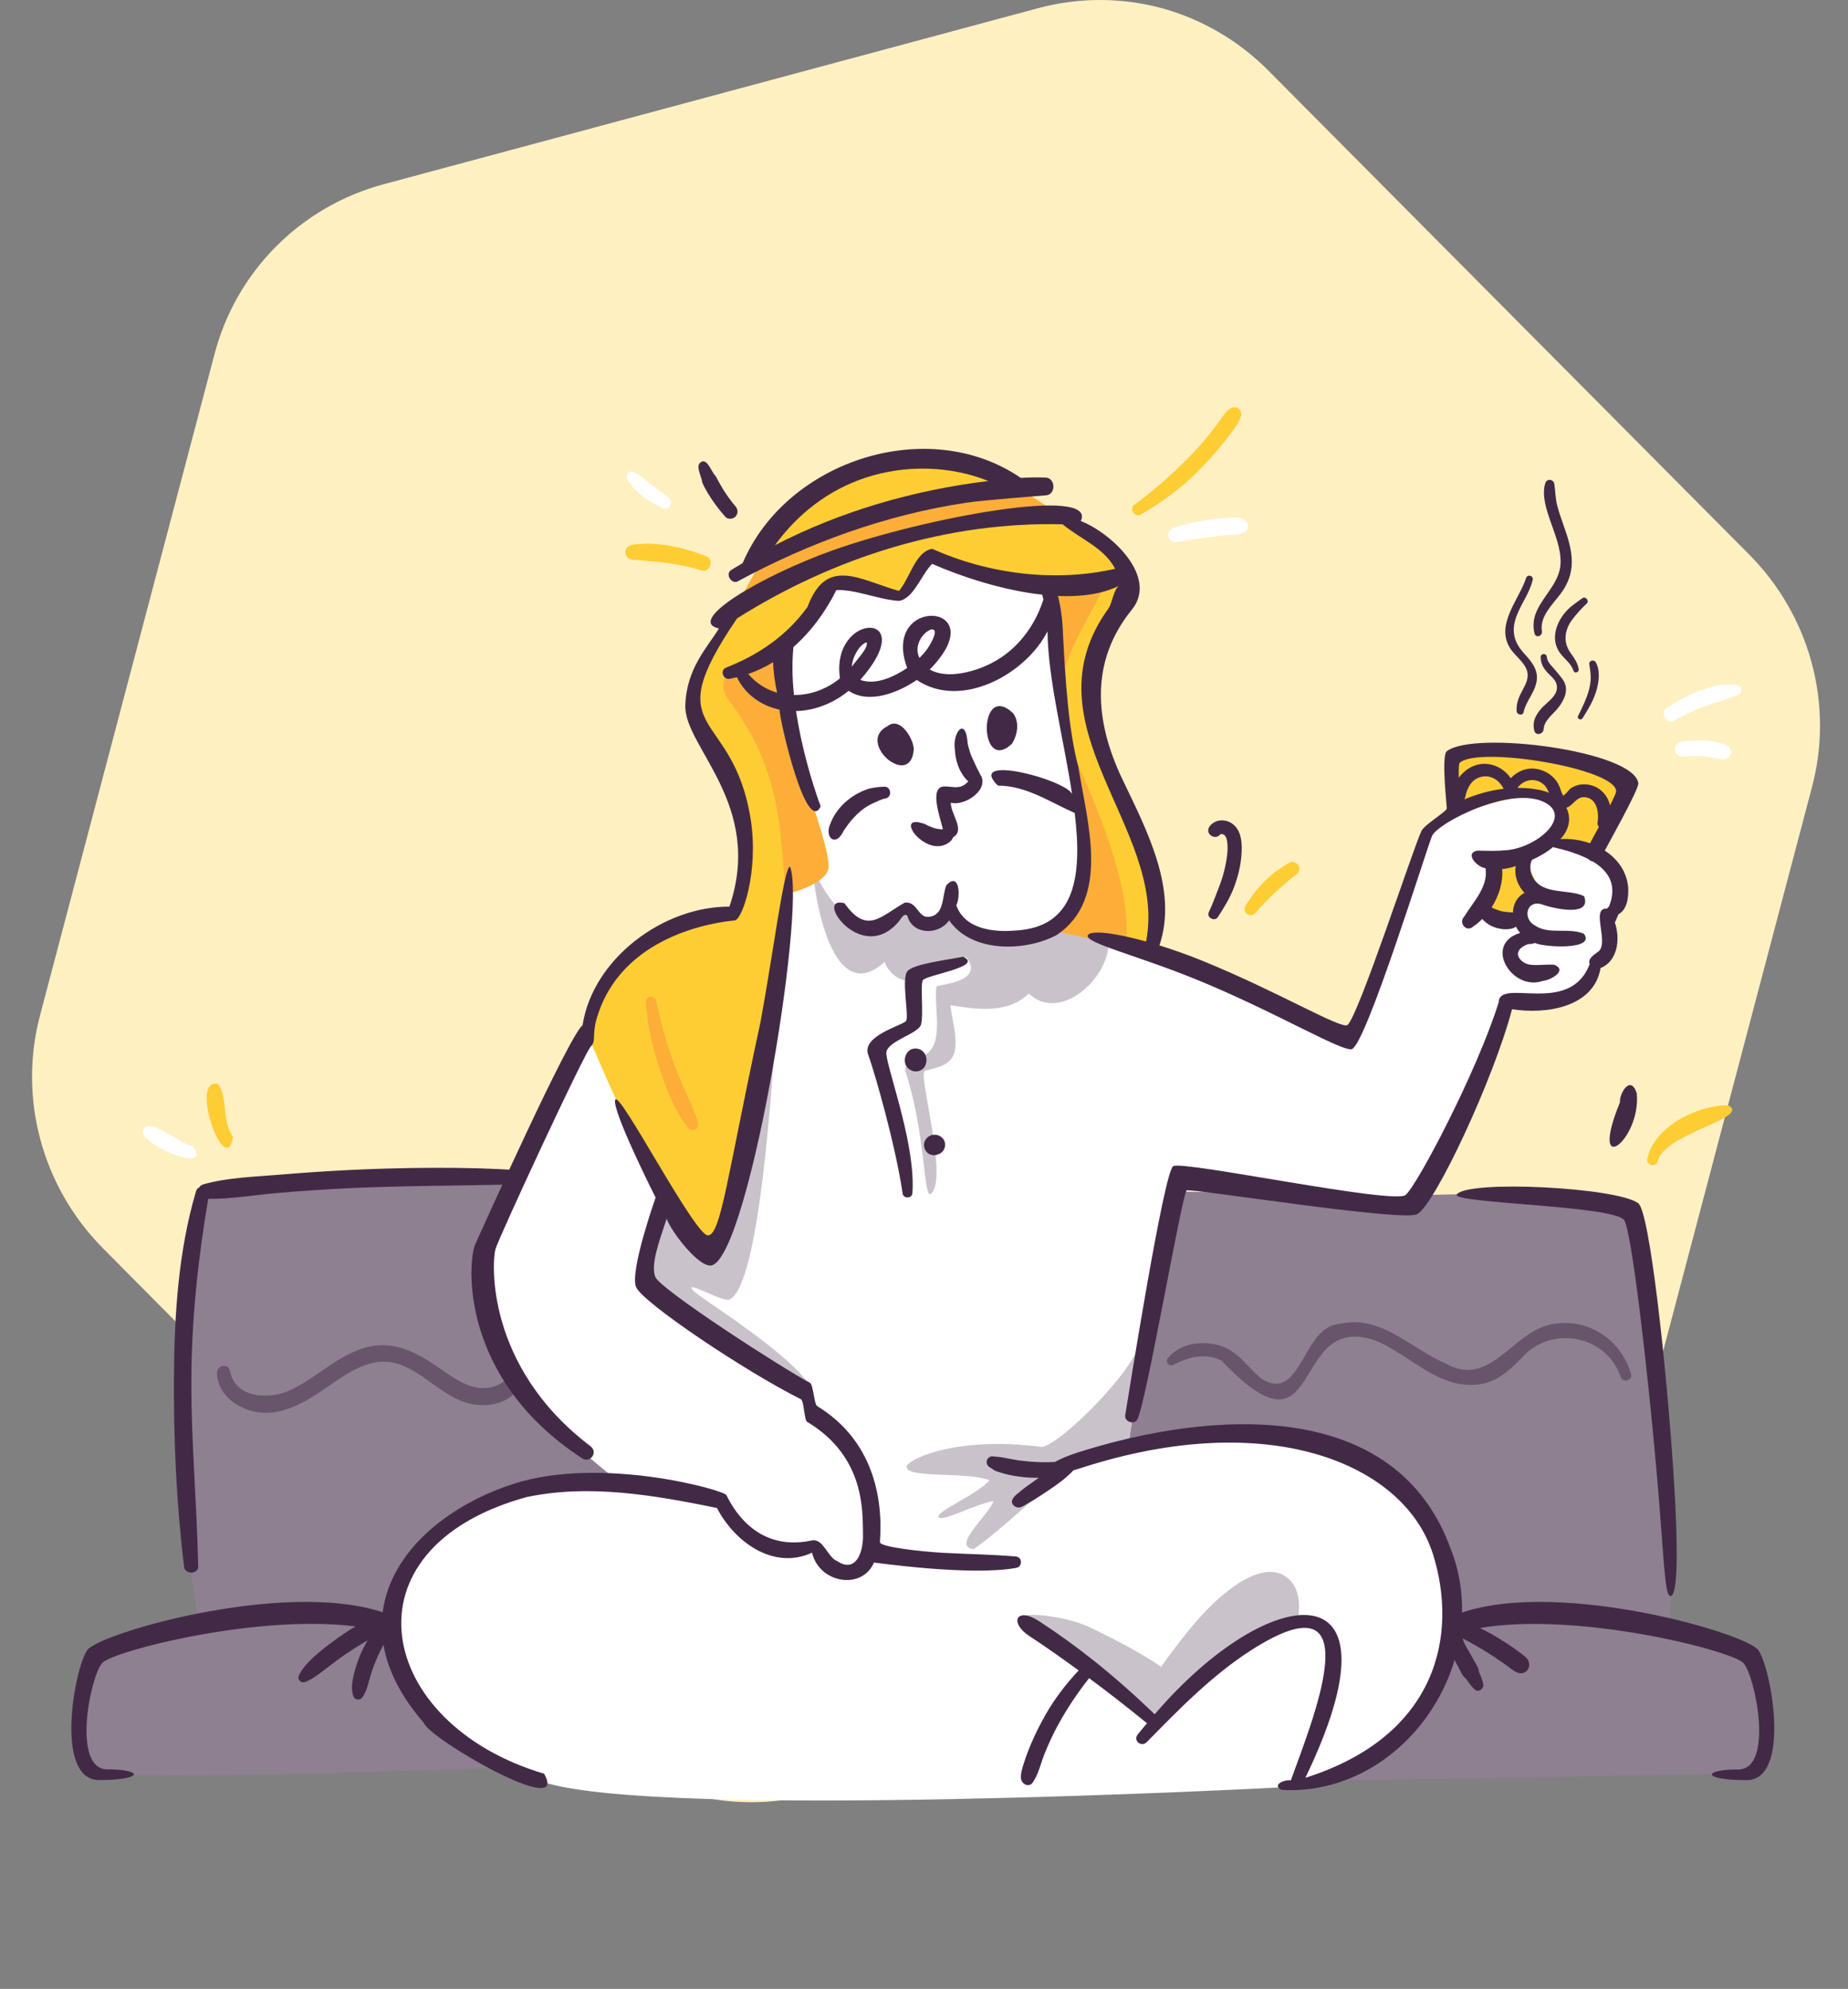<svg width="158" height="170" viewBox="0 0 158 170" fill="none" xmlns="http://www.w3.org/2000/svg">
<rect x="0" y="0" width="158" height="170" fill="#808080" stroke="none"/>
<path d="M99.39 0.714C95.92 -0.228 92.27 -0.238 88.813 0.685L32.715 15.771C29.245 16.719 26.092 18.556 23.571 21.099C21.049 23.643 19.246 26.805 18.34 30.272L3.43 86.758C2.506 90.225 2.51 93.881 3.44 97.365C4.37 100.849 6.194 104.04 8.733 106.625L49.784 147.988C52.308 150.558 55.477 152.409 58.954 153.343C62.418 154.284 66.064 154.279 69.506 153.329L125.595 138.277C129.072 137.324 132.23 135.483 134.758 132.936C137.286 130.389 139.098 127.224 140.013 123.752L154.924 67.266C155.844 63.799 155.835 60.144 154.897 56.663C153.959 53.182 152.125 49.997 149.577 47.424L108.399 5.99C105.868 3.45 102.712 1.616 99.253 0.677L99.39 0.714Z" fill="#FFF0C2"/>
<g clip-path="url(#clip0_5020_72144)">
<path d="M113.095 152.146C123.565 152.146 143.899 151.616 147.101 151.616C150.302 151.616 150.407 151.412 150.762 149.518C151.118 147.625 150.959 142.863 149.849 141.494C148.738 140.125 143.292 139.6 142.936 139.193C142.58 138.786 143.04 135.511 142.733 129.892C142.427 124.273 140.629 105.201 139.47 103.413C138.311 101.624 122.406 102.105 120.726 102.179C119.045 102.253 46.127 100.773 43.98 100.791C41.833 100.81 19.01 100.939 17.538 102.074C16.066 103.209 14.489 116.446 16.317 134.031C18.145 151.616 22.825 141.543 22.825 141.543C22.825 141.543 23.739 137.503 19.316 138.064C14.894 138.626 9.76 140.328 8.337 141.333C6.914 142.339 5.847 150.277 7.576 151.35C9.306 152.424 47.28 150.943 47.28 150.943L113.107 152.134L113.095 152.146Z" fill="#8E7F91"/>
<path d="M43.618 117.394C43.207 118.332 41.987 118.72 41.042 118.634C39.809 118.523 38.724 117.746 37.736 117.055C35.7 115.63 33.657 114.452 31.112 115.223C28.695 115.957 26.953 117.875 24.683 118.881C22.972 119.639 20.108 119.51 19.666 117.203C19.525 116.463 18.519 116.679 18.55 117.394C18.617 119.158 20.157 120.318 21.764 120.657C23.77 121.083 25.671 120.09 27.302 119.016C29.21 117.764 31.437 115.827 33.89 116.537C36.08 117.172 37.595 119.146 39.76 119.861C41.674 120.484 44.091 119.96 44.722 117.82C44.937 117.086 43.925 116.691 43.612 117.394H43.618Z" fill="#68556C"/>
<path d="M139.041 66.671C140.268 67.43 133.275 78.261 132.429 78.638C131.582 79.014 127.773 79.335 126.387 77.996C125.001 76.657 123.517 65.197 124.099 64.679C124.682 64.161 132.803 62.81 139.041 66.665V66.671Z" fill="#FECD34"/>
<path d="M138.415 74.922C137.913 73.238 134.858 72.38 132.84 72.078C132.84 72.078 134.471 69.629 132.926 68.328C131.38 67.027 123.4 69.716 122.204 71.042C121.008 72.362 116.414 88.121 115.297 88.51C114.181 88.898 101.484 82.379 97.798 81.046C94.112 79.714 90.192 79.406 90.192 79.406C90.192 79.406 93.29 78.24 92.265 68.834C91.235 59.428 90.076 49.991 90.076 49.991C90.076 49.991 80.599 47.4 79.746 47.702C78.888 48.005 77.753 51.07 77.011 51.07C76.268 51.07 72.024 49.559 71.38 49.991C70.736 50.422 67.694 54.82 67.007 55.511C66.497 56.023 67.54 64.683 70.632 73.151C71.312 75.02 64.7 77.592 62.302 78.006C60.253 78.357 55.162 78.808 51.948 83.81C50.942 85.37 50.531 86.9 50.433 88.263C50.065 88.534 49.691 88.898 49.415 89.373C48.642 90.712 41.607 105.719 41.177 107.1C40.748 108.482 41.134 114.909 44.52 118.875C47.906 122.841 52.972 126.684 52.972 126.684C52.972 126.684 46.599 125.863 41.036 128.454C35.473 131.044 32.388 136.737 33.627 140.574C34.872 144.41 36.546 149.03 46.409 152.305C56.272 155.581 109.292 152.787 109.292 152.787C113.966 152.787 120.272 150.363 123.185 143.633C126.105 136.904 123.872 128.195 115.849 124.309C107.827 120.429 96.461 123.575 96.461 123.575C96.461 123.575 99.804 101.623 100.662 100.889C101.521 100.155 119.278 103.695 120.652 103.048C122.026 102.4 128.375 86.055 129.233 85.839C130.092 85.623 134.398 85.728 135.796 84.155C137.195 82.582 138.918 76.612 138.415 74.928V74.922ZM130.577 76.649C130.331 76.957 130.202 77.118 130.221 77.512C130.239 78.006 129.975 78.413 129.503 78.567C128.853 78.783 128.013 78.511 127.51 78.08C126.896 77.555 127.099 76.667 127.295 75.989C127.51 75.261 127.602 74.496 127.823 73.774C127.823 73.676 127.859 73.583 127.908 73.497C127.915 73.478 127.921 73.46 127.927 73.441C128.019 73.195 128.393 73.059 128.626 73.182C128.767 73.151 128.908 73.133 129.055 73.114C129.288 73.047 129.522 72.973 129.761 72.917C130.123 72.837 130.399 73.225 130.368 73.552C130.552 74.138 131.061 74.57 131.178 75.199C131.282 75.785 130.932 76.217 130.583 76.642L130.577 76.649Z" fill="white"/>
<path d="M59.247 110.298C58.487 109.317 61.756 111.359 62.382 111.063C65.277 109.687 66.221 88.241 66.54 85.465C66.007 86.465 62.75 89.29 59.72 92.164C59.456 92.848 59.192 93.533 58.947 94.224C58.18 96.407 57.481 98.609 56.812 100.817C56.714 101.212 56.61 101.601 56.518 101.996C56.187 103.414 55.874 104.845 55.628 106.282C55.444 107.374 55.365 108.46 55.291 109.551C56.205 110.248 57.15 110.896 58.088 111.556C59.296 112.407 60.431 113.351 61.652 114.19C64.062 115.861 66.731 117.157 69.104 118.877C69.178 118.729 69.202 118.551 69.184 118.341C67.129 115.349 59.689 110.859 59.254 110.292L59.247 110.298Z" fill="#C9C2CB"/>
<path d="M110.108 134.896C108.563 133.607 106.36 134.914 105.048 135.926C103.373 137.209 101.963 138.892 100.681 140.558C100.214 141.168 99.736 141.804 99.276 142.464C97.381 141.175 95.295 140.12 93.247 139.127C90.701 137.899 86.272 137.727 87.493 138.473C93.694 142.242 98.38 146.788 98.994 147.398C99.945 146.411 100.914 145.437 101.895 144.487C102.453 143.944 103.042 143.426 103.613 142.896C103.717 142.797 103.833 142.704 103.944 142.612C103.962 142.593 103.981 142.575 104.005 142.556C105.091 141.539 106.299 140.62 107.606 139.904C108.004 139.688 108.415 139.497 108.832 139.324C109.495 138.954 110.2 138.677 110.936 138.646C111.175 137.289 111.169 135.778 110.114 134.902L110.108 134.896Z" fill="#C9C2CB"/>
<path d="M97.687 114.323C96.859 117.518 90.192 123.822 89.008 123.667C81.519 122.711 77.366 124.839 77.507 125.425C77.74 126.381 82.58 125.758 84.598 126.523C83.629 127.701 80.028 129.175 80.249 129.663C80.47 130.15 82.997 128.707 84.935 128.293C84.733 129.299 81.237 132.21 83.249 132.414C86.315 130.218 89.609 126.862 91.492 125.407C93.375 123.951 95.068 123.532 96.54 123.075C96.749 121.7 97.393 117.598 98.117 113.268C97.969 113.62 97.822 113.971 97.687 114.323Z" fill="#C9C2CB"/>
<path d="M90.192 79.408C90.192 79.408 90.775 79.186 91.345 78.174C88.8 81.135 83.696 80.913 81.329 77.829C80.697 79.926 78.225 79.464 77.477 77.706C74.668 81.339 71.128 77.804 69.791 74.776C69.711 74.838 69.638 74.905 69.552 74.967C69.865 77.915 71.478 85.996 75.637 82.215C75.937 83.177 77.06 84.077 78.133 83.775C78.728 82.609 80.924 82.282 82.144 82.091C82.212 81.82 82.58 81.678 82.74 81.974C83.856 83.719 81.231 84.053 80.065 84.299C79.771 86.254 81.071 90.159 78.231 90.387C77.704 90.621 77.274 91.127 77.446 91.676C79.157 96.981 78.949 102.575 79.593 102.038C81.083 100.793 78.562 92.071 79.035 91.584C79.274 91.337 80.985 91.349 81.507 90.221C82.028 89.092 81.329 86.877 81.261 85.915C83.482 86.291 86.211 86.656 87.959 84.922C90.689 87.537 95.16 83.368 94.755 80.167C92.234 79.575 90.192 79.414 90.192 79.414V79.408Z" fill="#C9C2CB"/>
<path d="M98.35 74.022C97.191 69.871 93.29 64.246 93.388 59.959C93.486 55.673 96.982 51.355 96.461 49.215C95.939 47.075 88.205 42.498 85.671 40.802C83.138 39.105 76.55 38.273 72.153 40.604C67.755 42.936 65.639 46.957 62.792 52.077C59.947 57.196 58.548 58.911 59.713 61.847C60.879 64.783 64.173 69.212 63.964 73.097C63.755 76.983 62.559 78.001 62.559 78.001C62.559 78.001 57.456 78.686 54.058 81.776C50.66 84.866 50.353 88.69 50.353 88.69C50.353 88.69 58.162 107.527 60.64 106.719C63.118 105.911 66.596 83.336 66.596 83.336L67.589 76.317C67.589 76.317 70.883 75.478 70.84 74.016C70.797 72.555 69.705 69.464 68.816 66.751C67.927 64.037 67.062 55.161 67.062 55.161C67.062 55.161 70.466 50.257 71.374 49.986C72.281 49.714 76.225 51.472 76.986 50.905C77.747 50.337 78.734 47.846 79.531 47.815C80.329 47.784 89.217 50.374 89.217 50.374C89.217 50.374 89.818 52.163 90.94 60.348C92.063 68.533 92.891 71.833 92.695 74.652C92.498 77.47 89.781 79.475 89.781 79.475L98.282 81.369C98.282 81.369 99.509 78.167 98.35 74.016V74.022Z" fill="#FECD34"/>
<path d="M82.764 44.166C85.052 43.765 87.352 43.574 89.665 43.377C88.29 42.476 87.002 41.668 86.107 41.082C84.267 41.316 82.439 41.643 80.636 42.063C77.342 42.821 74.115 43.889 71.006 45.227C69.736 45.615 68.491 46.109 67.295 46.633C66.645 46.923 66.007 47.231 65.375 47.558C64.602 48.817 63.848 50.18 63.038 51.642C64.878 50.667 66.675 49.618 68.558 48.724C70.803 47.657 73.122 46.732 75.489 45.967C77.869 45.196 80.304 44.604 82.77 44.172L82.764 44.166Z" fill="#FCAE39"/>
<path d="M67.062 55.167C67.062 55.167 67.344 54.767 67.755 54.193C67.264 54.618 66.712 55.069 66.056 55.575C64.32 56.259 60.633 57.382 62.234 59.756C67.276 66.356 66.596 71.809 67.338 78.088L67.589 76.324C67.589 76.324 70.883 75.485 70.84 74.023C70.797 72.561 69.705 69.471 68.816 66.757C67.92 64.049 67.062 55.167 67.062 55.167Z" fill="#FCAE39"/>
<path d="M90.719 58.61C90.842 57.438 91.253 56.377 91.738 55.316C92.278 54.15 92.897 53.034 93.504 51.899C93.872 51.208 94.277 50.499 94.473 49.746C91.719 49.894 88.953 49.376 86.18 49.506C87.873 49.981 89.217 50.376 89.217 50.376C89.217 50.376 89.738 51.924 90.713 58.739C90.713 58.696 90.713 58.653 90.719 58.61Z" fill="#FCAE39"/>
<path d="M96.332 79.323C96.307 78.04 96.123 76.751 95.835 75.505C95.277 73.124 94.436 70.781 93.535 68.511C92.842 66.759 91.952 65.057 91.357 63.268C92.259 69.381 92.866 72.206 92.695 74.666C92.498 77.492 89.781 79.49 89.781 79.49L96.32 80.946C96.375 80.409 96.338 79.841 96.326 79.33L96.332 79.323Z" fill="#FCAE39"/>
<path d="M86.542 63.547C86.996 62.776 87.186 61.721 86.616 60.962C83.604 58.119 83.659 66.322 86.542 63.547Z" fill="#422A47"/>
<path d="M75.888 62.062C73.103 63.456 77.925 67.558 78.127 63.999C78.059 63.049 76.919 61.223 75.888 62.062Z" fill="#422A47"/>
<path d="M77.003 71.269L76.986 71.258L77.003 71.269Z" fill="#422A47"/>
<path d="M81.298 71.87C81.298 71.87 81.286 71.876 81.28 71.882C81.267 71.894 81.255 71.913 81.243 71.925L81.304 71.863L81.298 71.87Z" fill="#422A47"/>
<path d="M81.28 71.885C81.365 71.799 81.439 71.7 81.482 71.583L81.494 71.558C82.555 70.978 81.261 69.529 81.292 68.61C82.525 68.937 84.69 67.432 83.782 66.155C83.751 66.087 83.58 65.723 83.623 65.847C83.402 65.359 82.997 64.582 82.911 64.218C82.899 64.181 82.887 64.138 82.881 64.101C82.893 64.15 82.752 63.694 82.74 63.602C82.58 61.116 81.402 62.627 81.641 64.089C81.684 64.952 81.967 65.865 82.531 66.531C82.451 66.457 82.727 66.747 82.788 66.79L82.752 66.834C82.654 66.907 82.549 67.025 82.439 67.086C82.513 67.049 82.439 67.086 82.414 67.105C82.414 67.105 82.427 67.093 82.439 67.086C81.942 67.432 81.353 67.222 80.807 67.222C79.335 67.148 80.433 70.028 80.617 70.88C80.225 70.898 79.814 70.793 79.458 70.615C79.231 70.565 79.206 70.559 79.372 70.59C79.206 70.528 79.065 70.392 78.888 70.374C78.949 70.411 78.949 70.405 78.888 70.374C76.281 69.541 79.347 73.655 81.298 71.879L81.28 71.885Z" fill="#422A47"/>
<path d="M70.981 70.43C70.478 71.571 71.435 72.465 72.122 71.028C72.778 70.016 73.606 69.097 74.735 68.616C75.072 68.481 75.318 68.314 75.698 68.252C76.342 68.129 76.183 67.154 75.532 67.247C75.121 67.247 74.367 67.364 74.14 67.463C72.76 67.944 71.49 69.029 70.987 70.43H70.981Z" fill="#422A47"/>
<path d="M137.213 72.689C137.275 72.548 140.133 67.465 140.072 66.953C139.747 64.178 126.019 62.407 123.701 64.209C123.21 64.591 123.701 68.841 123.701 69.1C123.701 69.359 121.799 70.469 121.529 71.03C120.824 72.498 116.126 86.913 115.205 87.61C114.684 88.005 109.237 84.736 102.797 82.12C101.521 81.602 100.276 81.164 99.129 80.807C100.748 76.002 97.994 70.87 95.958 66.596C93.627 61.711 93.13 56.591 96.774 52.107C99.043 49.313 95.019 45.556 92.406 44.533C93.848 41.498 79.059 44.249 71.257 47.018C65.093 49.208 58.566 53.094 61.468 53.717C60.486 55.333 58.683 57.128 58.591 60.31C58.493 63.845 65.332 68.785 62.363 77.494C56.739 77.464 50.697 81.917 49.807 87.628C48.581 88.64 41.282 104.924 40.638 106.342C39.994 107.761 39.202 117.771 49.783 124.655C50.464 125.087 51.132 124.162 50.519 123.643C41.453 116.778 42.067 107.779 42.361 106.768C42.656 105.756 49.949 90.016 50.519 89.442C50.973 88.985 50.636 88.449 50.973 87.215C53.009 79.82 61.388 78.808 62.823 78.672C63.467 78.611 64.872 74.491 64.191 70.087C62.67 60.316 56.033 63.123 63.014 52.859C71.3 47.629 81.022 44.563 90.855 44.816C92.345 46.062 94.394 46.802 95.344 48.616C90.223 49.788 84.518 49.072 79.71 46.913C78.268 47.117 77.784 49.461 76.857 50.509C73.514 49.572 70.662 47.506 69.043 51.873C67.276 54.327 64.86 55.974 62.075 57.066C61.541 57.276 61.811 58.114 62.363 58.022C62.578 57.985 62.793 57.936 63.007 57.886C63.7 59.348 65.081 60.323 66.645 60.656C66.694 61.735 68.945 71.4 70.165 68.933C69.344 66.67 68.509 63.764 68.061 60.779C69.718 60.736 71.282 60.082 72.564 59.046C74.287 60.212 76.79 59.206 78.385 58.121C82.163 60.674 87.696 57.64 89.56 53.964C89.597 58.01 90.934 63.148 91.664 67.872C91.045 66.596 82.549 64.4 85.316 67.151C87.751 67.151 89.787 68.569 91.885 69.488C92.535 74.891 91.965 79.252 86.825 79.536C84.966 79.696 82.488 79.431 81.764 77.383C82.145 76.619 82.034 74.447 80.906 75.675C80.513 76.68 80.771 78.259 79.366 78.37C78.458 78.413 78.434 77.038 77.36 77.149C75.305 78.296 74.134 79.931 72.202 77.204C69.503 76.483 73.594 82.509 76.784 78.833C77.023 78.574 77.262 78.019 77.569 78.259C77.998 79.918 80.249 79.968 81.151 78.666C83.052 81.442 87.597 81.368 90.327 79.931C95.007 76.816 92.922 70.192 92.204 65.584C91.345 62.358 91.094 58.189 90.885 54.241C90.855 53.032 90.701 51.94 90.456 50.941C92.4 51.021 94.234 50.793 95.694 50.059C95.234 50.294 95.081 51.583 94.78 51.996C87.487 62.062 99.865 70.784 97.988 80.474C95.283 79.721 93.296 79.505 93.02 79.918C92.59 80.554 97.105 81.615 102.245 83.706C108.894 86.407 114.893 90.009 115.604 89.664C116.862 89.059 121.965 72.579 122.431 71.462C122.891 70.346 129.344 67.015 132.178 68.643C134.355 69.895 131.38 72.406 128.908 72.659C128 72.751 127.215 72.733 126.332 72.702C125.136 72.924 126.332 74.151 127.007 74.207C127.271 75.786 125.946 77.094 125.197 78.333C124.664 78.87 125.381 79.746 125.97 79.184C126.24 79.006 126.492 78.79 126.725 78.549C127.062 78.913 127.473 79.184 127.957 79.314C128.295 79.406 128.614 79.456 128.963 79.419C129.074 79.406 129.19 79.388 129.301 79.357C129.423 79.326 129.522 79.277 129.614 79.203C129.712 79.4 129.828 79.585 129.975 79.74C126.774 80.696 129.264 84.766 131.908 83.841C132.57 83.798 134.085 82.928 132.877 82.46C132.159 82.404 131.386 82.564 130.693 82.435C130.27 82.324 129.822 82.009 129.773 81.541C129.779 81.565 129.779 81.578 129.785 81.59C129.749 81.109 130.264 80.838 130.656 80.696C130.687 80.696 131.104 80.696 131.208 80.591C132.012 80.986 136.465 81.22 135.422 79.814C134.091 79.246 132.435 79.937 131.202 79.086C130.184 78.518 130.497 76.952 131.748 77.278C132.699 77.624 136.128 78.463 135.435 76.6C133.987 75.903 131.558 76.625 130.902 74.608C130.853 74.423 130.761 73.8 131.006 73.485C131.644 73.189 132.257 72.85 132.766 72.406C133.711 72.622 134.858 72.936 135.827 73.442C135.907 73.547 136.029 73.602 136.158 73.621C137.477 74.404 138.33 75.607 137.563 77.488C137.495 77.531 137.446 77.599 137.403 77.667C135.901 77.531 137.735 80.782 136.545 81.411C136.238 81.645 135.735 81.966 135.913 82.41C134.196 86.901 128.178 83.521 128.135 85.673C126.277 91.607 121.186 101.278 120.18 102.136C119.186 102.981 101.116 99.181 100.307 99.675C99.497 100.168 96.461 119.462 96.203 120.954C96.111 121.497 96.939 121.818 97.228 121.343C97.963 120.134 101.073 101.938 101.46 101.747C101.846 101.562 119.916 104.449 121.161 103.782C122.676 102.974 127.7 92.248 129.276 86.259C132.098 86.722 136.281 86.136 136.845 82.743C138.336 82.151 138.538 80.208 138.066 78.858C138.17 78.623 138.274 78.389 138.373 78.154C139.152 77.71 139.244 76.668 139.207 75.854C139.084 74.466 138.281 73.399 137.189 72.696L137.213 72.689ZM63.97 57.609C64.719 57.35 65.43 57.011 66.099 56.603C66.129 57.442 66.24 58.312 66.442 59.206C65.516 58.941 64.663 58.411 63.97 57.609ZM78.612 56.239C77.624 54.216 81.409 52.304 79.237 55.53C79.047 55.783 78.832 56.017 78.612 56.239ZM83.727 57.14C82.457 57.59 80.728 57.929 79.489 57.226C85.187 51.435 75.226 50.824 77.563 57.097C76.434 57.843 74.882 58.596 73.551 58.114C78.851 52.101 70.981 52.286 71.815 57.979C70.656 58.929 69.251 59.416 67.884 59.404C67.73 57.973 67.712 56.603 67.835 55.308C69.368 53.957 70.607 52.249 71.509 50.435C73.226 50.38 75.079 51.25 76.851 51.361C78.109 51.194 78.777 49.097 79.697 48.196C82.206 49.294 85.739 50.46 89.1 50.83C89.137 50.96 89.18 51.095 89.211 51.231C88.346 53.957 86.438 56.172 83.721 57.14H83.727ZM72.828 56.98C72.852 56.27 73.416 55.129 74.085 54.901C74.318 55.327 73.159 56.492 72.828 56.98ZM129.344 78C129.307 77.988 129.27 77.982 129.233 77.982C129.129 77.975 129.019 77.975 128.914 77.963C128.736 77.945 128.552 77.92 128.375 77.889C128.197 77.84 128.025 77.772 127.853 77.71C127.804 77.692 127.761 77.673 127.712 77.655C127.7 77.655 127.675 77.642 127.651 77.63C127.651 77.63 127.651 77.63 127.639 77.618C127.614 77.599 127.583 77.587 127.559 77.568C127.553 77.568 127.54 77.556 127.534 77.55C128.16 76.563 128.528 75.385 128.43 74.287C128.853 74.238 129.221 74.157 129.595 74.028C129.448 74.861 129.767 75.718 130.344 76.316C129.681 76.656 129.368 77.316 129.35 78.006L129.344 78ZM125.197 68.329C125.228 68.279 125.253 68.218 125.265 68.156C125.437 67.336 125.829 66.534 126.743 66.38C127.534 66.244 128.227 66.737 128.552 67.422C127.344 67.564 126.203 67.903 125.197 68.329ZM131.515 67.496C130.92 67.385 130.325 67.342 129.742 67.342C130.258 66.626 131.27 66.423 131.981 67.052C132.196 67.237 132.319 67.496 132.435 67.761C132.159 67.65 131.859 67.558 131.521 67.496H131.515ZM135.944 72.079C135.122 71.789 134.245 71.666 133.41 71.721C134.196 70.895 134.349 69.877 133.919 69.038C134.496 68.878 134.748 68.113 135.447 68.138C136.532 68.175 136.729 69.445 136.588 70.296C136.563 70.457 136.612 70.58 136.704 70.666C136.299 71.425 135.962 72.036 135.944 72.073V72.079ZM136.643 67.379C136.171 67.083 135.569 66.972 135.024 67.077C134.784 67.126 134.551 67.219 134.343 67.348C134.116 67.49 133.969 67.792 133.76 67.915C133.619 67.996 133.785 68.218 133.551 67.823C133.472 67.687 133.447 67.508 133.386 67.36C133.275 67.07 133.122 66.799 132.92 66.571C132.539 66.139 132.012 65.849 131.454 65.738C130.577 65.566 129.749 65.899 129.166 66.515C128.589 65.689 127.614 65.165 126.565 65.313C125.86 65.411 125.167 65.862 124.725 66.472C124.707 65.837 124.719 65.282 124.799 65.202C126.381 63.74 138.219 65.683 138.176 67.644C138.176 67.761 137.955 68.242 137.655 68.841C137.52 68.261 137.189 67.731 136.643 67.385V67.379Z" fill="#422A47"/>
<path d="M130.613 57.797C130.583 58.328 130.245 58.828 130.018 59.29C129.779 59.765 129.638 60.24 129.669 60.777C129.687 61.097 130.184 61.221 130.264 60.863C130.491 59.864 131.319 59.099 131.399 58.05C131.472 57.138 130.859 56.459 130.288 55.83C129.497 54.954 129.215 54.053 129.583 52.888C129.951 51.716 130.754 50.785 131.043 49.569C131.129 49.199 130.595 49.045 130.478 49.409C129.865 51.278 127.798 53.431 129.147 55.46C129.626 56.181 130.669 56.829 130.613 57.791V57.797Z" fill="#422A47"/>
<path d="M131.92 60.407C131.662 60.673 131.423 60.981 131.27 61.32C131.098 61.697 131.086 62.048 131.178 62.449C131.282 62.93 131.957 62.757 131.981 62.319C132.012 61.622 132.711 61.104 133.116 60.623C133.564 60.093 133.999 59.383 133.864 58.656C133.772 58.156 133.367 57.78 133.067 57.391C132.785 57.027 132.288 56.639 132.251 56.151C132.227 55.812 131.724 55.825 131.724 56.17C131.724 56.694 131.957 57.12 132.306 57.49C132.668 57.872 133.091 58.15 133.116 58.724C133.141 59.458 132.38 59.939 131.926 60.407H131.92Z" fill="#422A47"/>
<path d="M133.748 52.427C133.343 52.946 133.036 53.55 132.963 54.216C132.889 54.864 133.067 55.444 133.478 55.943C133.821 56.363 134.361 56.782 134.521 57.312C134.613 57.615 135.03 57.473 134.974 57.177C134.882 56.677 134.631 56.295 134.337 55.888C134.018 55.45 133.827 54.993 133.852 54.444C133.877 53.895 134.103 53.383 134.429 52.952C134.79 52.477 135.226 51.989 135.661 51.589C135.907 51.367 135.563 50.929 135.293 51.126C134.735 51.539 134.183 51.872 133.748 52.434V52.427Z" fill="#422A47"/>
<path d="M134.925 61.183C134.803 61.436 135.158 61.621 135.306 61.387C135.766 60.653 136.207 59.944 136.465 59.105C136.704 58.328 136.851 57.316 136.422 56.588C136.275 56.348 135.845 56.459 135.882 56.755C135.925 57.137 136.005 57.513 136.005 57.896C136.005 58.284 135.937 58.667 135.833 59.037C135.625 59.777 135.269 60.492 134.932 61.177L134.925 61.183Z" fill="#422A47"/>
<path d="M131.202 54.152C131.306 54.572 131.895 54.368 131.828 53.961C131.625 52.697 132.736 51.673 133.423 50.76C134.03 49.946 134.386 49.07 134.386 48.034C134.386 46.923 134.018 45.856 133.656 44.826C133.466 44.277 133.269 43.734 133.128 43.167C132.981 42.569 132.981 41.983 132.895 41.384C132.834 40.947 132.257 40.866 132.116 41.31C131.803 42.316 132.208 43.531 132.533 44.481C132.938 45.671 133.478 46.892 133.423 48.182C133.318 50.445 130.589 51.728 131.202 54.152Z" fill="#422A47"/>
<path d="M63.105 49.675C69.129 46.413 75.729 44.007 82.537 42.983C84.077 42.742 88.922 42.385 89.45 42.335C90.302 42.249 90.253 40.855 89.395 40.818C88.695 40.793 87.99 40.806 87.279 40.849C79.341 35.415 67.221 39.375 63.498 48.127C63.173 48.325 62.842 48.516 62.517 48.719C61.971 49.059 62.541 49.99 63.105 49.681V49.675ZM73.987 40.837C77.33 39.726 81.194 39.782 84.506 41.114C78.176 41.879 71.92 43.674 66.252 46.604C68.184 43.945 70.803 41.891 73.987 40.837Z" fill="#422A47"/>
<path d="M59.683 95.876C59.082 94.161 58.205 92.558 57.591 90.843C56.978 89.128 56.487 87.34 56.101 85.563C55.972 84.983 55.156 85.131 55.205 85.717C55.371 87.636 55.763 89.468 56.371 91.299C56.953 93.063 57.653 94.945 58.83 96.406C59.204 96.875 59.867 96.406 59.683 95.882V95.876Z" fill="#FCAE39"/>
<path d="M74.232 90.158C74.827 91.805 76.594 98.01 77.17 102.006C77.238 102.481 77.98 102.463 78.01 101.976C78.293 98.096 76.127 92.162 75.821 90.361C75.821 90.361 75.833 90.355 75.833 90.349C75.833 90.349 75.821 90.355 75.821 90.361C75.79 90.182 75.772 90.028 75.784 89.936C75.919 88.955 78.532 88.363 78.753 87.561C78.974 86.753 78.679 84.236 78.894 83.792C79.108 83.348 84.206 82.614 82.335 81.775C80.961 82.059 78.158 82.374 77.593 82.997C77.035 83.62 77.734 86.87 77.471 87.259C77.207 87.647 73.637 88.511 74.226 90.158H74.232Z" fill="#422A47"/>
<path d="M77.36 90.545C77.36 90.545 77.366 90.743 77.366 90.767C77.366 90.767 77.366 90.786 77.366 90.792C77.379 90.829 77.397 90.903 77.397 90.903C77.434 91.026 77.415 90.977 77.428 91.014C77.465 91.082 77.507 91.143 77.544 91.205C77.544 91.205 77.55 91.217 77.557 91.224C77.557 91.224 77.698 91.359 77.722 91.384H77.728C77.728 91.384 77.741 91.396 77.747 91.403L77.851 91.458C77.888 91.477 77.918 91.495 77.955 91.513H77.961C78.041 91.55 78.151 91.569 78.213 91.575C78.25 91.575 78.342 91.575 78.335 91.575C78.489 91.575 78.415 91.581 78.562 91.538L78.673 91.507L78.869 91.39L79.029 91.224L79.139 91.008C79.139 91.008 79.139 90.995 79.145 90.989C79.157 90.946 79.17 90.866 79.176 90.86C79.182 90.829 79.194 90.779 79.207 90.736V90.718C79.207 90.668 79.207 90.594 79.207 90.588C79.207 90.557 79.207 90.508 79.207 90.465V90.446C79.194 90.403 79.176 90.348 79.17 90.317C79.164 90.286 79.145 90.224 79.127 90.187V90.175C79.084 90.107 79.047 90.039 79.004 89.978C79.004 89.978 78.998 89.965 78.992 89.959C78.967 89.928 78.918 89.891 78.9 89.873L78.814 89.793C78.716 89.712 78.605 89.669 78.483 89.651C78.409 89.62 78.329 89.614 78.25 89.626C78.207 89.626 78.17 89.626 78.133 89.626L77.912 89.694C77.802 89.737 77.71 89.811 77.636 89.897C77.575 89.947 77.526 90.015 77.501 90.089C77.471 90.132 77.452 90.181 77.434 90.231C77.434 90.243 77.422 90.249 77.415 90.261C77.415 90.261 77.415 90.274 77.415 90.28C77.428 90.218 77.366 90.446 77.36 90.514C77.36 90.594 77.36 90.668 77.366 90.749C77.366 90.675 77.366 90.601 77.36 90.533V90.545Z" fill="#422A47"/>
<path d="M79.078 98.238C79.139 98.373 79.231 98.484 79.354 98.577C79.446 98.651 79.55 98.694 79.666 98.713C79.777 98.75 79.881 98.756 79.998 98.731C80.071 98.719 80.145 98.694 80.212 98.663H80.219C80.219 98.663 80.231 98.657 80.237 98.651L80.311 98.626C80.415 98.583 80.501 98.521 80.568 98.435C80.629 98.386 80.672 98.324 80.697 98.256C80.758 98.157 80.795 98.053 80.801 97.935V97.713C80.771 97.565 80.709 97.436 80.617 97.319C80.562 97.263 80.513 97.214 80.458 97.164H80.445C80.378 97.115 80.311 97.078 80.237 97.047H80.231C80.157 97.022 80.078 97.004 79.998 96.992H79.992C79.918 96.992 79.838 96.992 79.765 96.998H79.752C79.575 97.041 79.47 97.084 79.323 97.195C79.2 97.3 79.115 97.424 79.059 97.565C79.029 97.639 79.01 97.713 79.004 97.793C79.004 98.059 79.004 97.997 79.078 98.244V98.238Z" fill="#422A47"/>
<path d="M86.874 133.042C84.8 132.863 82.74 132.839 80.66 132.727C78.765 132.623 75.195 132.228 75.232 131.808C75.526 127.96 74.594 123.075 69.871 120.188C69.595 120.021 69.546 118.344 69.245 118.189C67.111 117.092 56.395 110.19 56.015 109.123C55.641 108.055 56.315 106.23 56.996 104.17C57.456 105.379 59.523 107.975 60.56 108.148C63.725 109.215 69.006 77.604 67.546 74.082C67.043 74.008 66.105 81.521 65.019 87.368C62.179 100.512 61.646 105.533 60.535 105.594C59.425 105.656 52.972 93.191 52.605 93.992C52.236 94.794 56.052 102.362 56.052 102.362C56.052 102.362 53.819 108.678 54.383 110.011C54.948 111.343 63.737 117.233 68.472 119.596C68.742 119.731 68.761 121.385 69 121.526C74.017 124.524 73.735 129.28 73.784 131.081C73.833 132.882 73.079 134.448 71.576 133.431C70.748 133.128 70.411 131.457 69.386 131.673C64.43 132.727 62.455 128.465 62.106 127.793C61.873 127.349 51.365 124.419 43.901 126.831C34.89 129.742 28.211 138.038 36.246 147.272C36.675 148.598 48.795 155.623 46.52 151.608C32.155 147.352 28.996 132.376 45.011 127.966C50.409 126.819 55.966 127.812 61.296 128.891C62.799 131.796 66.135 134.232 69.429 132.715C70.037 135.312 73.674 135.96 74.723 133.56C74.723 133.535 82.942 134.751 86.898 134.01C87.432 133.912 87.42 133.091 86.861 133.042H86.874Z" fill="#422A47"/>
<path d="M124.093 132.559C119.456 119.359 103.545 120.519 92.136 124.152C91.296 124.423 90.652 124.701 90.192 124.96C89.456 124.997 88.714 124.985 87.99 124.923C87.487 124.88 86.984 124.818 86.487 124.719C86.224 124.67 85.954 124.621 85.69 124.571C85.42 124.516 85.162 124.522 84.892 124.479C84.653 124.442 84.414 124.639 84.365 124.867C84.31 125.133 84.445 125.324 84.672 125.447C84.813 125.521 84.923 125.638 85.07 125.706C85.175 125.756 85.291 125.786 85.402 125.823C85.684 125.916 85.96 125.996 86.248 126.058C86.8 126.175 87.358 126.255 87.922 126.292C88.223 126.311 88.517 126.317 88.812 126.311C88.787 126.329 88.763 126.342 88.744 126.36C88.37 126.625 87.996 126.891 87.622 127.162C87.438 127.298 87.266 127.452 87.088 127.594C86.874 127.766 86.683 127.914 86.561 128.167C86.383 128.55 86.775 128.87 87.119 128.852C87.364 128.833 87.573 128.679 87.781 128.556C88.002 128.426 88.229 128.315 88.444 128.173C88.83 127.921 89.217 127.668 89.603 127.415C90.388 126.897 91.137 126.354 91.781 125.669C91.977 125.614 92.167 125.558 92.388 125.49C108.379 120.285 120.045 125.04 122.511 132.83C124.664 139.646 122.977 148.355 111.605 151.957C120.437 133.657 108.513 135.088 98.724 146.529C95.16 143.094 92.001 140.627 88.837 138.567C86.892 137.296 86.254 138.696 88.021 139.85C89.474 140.799 90.818 141.755 92.222 142.779C91.137 143.939 90.161 145.203 89.376 146.591C88.91 147.411 88.487 148.25 88.125 149.12C87.941 149.564 87.763 150.008 87.616 150.465C87.469 150.933 87.266 151.458 87.285 151.951C87.303 152.469 87.959 152.858 88.309 152.34C88.806 151.618 89.002 150.644 89.333 149.836C89.683 148.984 90.069 148.139 90.517 147.337C91.278 145.968 92.142 144.667 93.118 143.439C94.798 144.685 96.448 145.974 98.068 147.294C97.798 147.615 97.522 147.936 97.264 148.263C96.853 148.781 97.589 149.367 98.043 148.91C100.816 146.079 103.619 143.205 106.968 141.052C117.548 134.286 112.108 147.276 110.366 152.173C109.838 152.087 108.691 152.562 109.581 152.994C119.922 153.549 127.724 142.2 124.105 132.571L124.093 132.559Z" fill="#422A47"/>
<path d="M106.293 44.364C105.864 44.154 105.25 44.271 104.784 44.302C104.25 44.333 103.723 44.376 103.195 44.45C102.183 44.592 101.214 44.814 100.245 45.141C99.951 45.24 99.828 45.641 99.92 45.906C100.024 46.208 100.313 46.387 100.632 46.331C101.576 46.177 102.521 46.017 103.465 45.9C103.931 45.838 104.398 45.782 104.864 45.739C105.336 45.696 105.937 45.752 106.354 45.523C106.863 45.24 106.778 44.604 106.287 44.364H106.293Z" fill="white"/>
<path d="M62.866 43.26C62.835 43.223 62.799 43.18 62.768 43.143C62.756 43.13 62.756 43.13 62.756 43.13L62.737 43.106C62.682 43.032 62.621 42.964 62.566 42.89C62.455 42.742 62.345 42.594 62.234 42.446C62.007 42.125 61.799 41.798 61.609 41.459C61.517 41.298 61.425 41.138 61.339 40.978C61.296 40.898 61.259 40.811 61.21 40.731C61.167 40.657 61.106 40.595 61.05 40.534C61.038 40.521 61.032 40.515 61.032 40.515L61.02 40.49C60.928 40.336 60.836 40.176 60.738 40.016C60.615 39.818 60.505 39.602 60.302 39.485C60.069 39.343 59.812 39.522 59.738 39.75C59.67 39.96 59.762 40.238 59.818 40.441C59.867 40.632 59.934 40.811 59.995 40.996C59.995 41.009 59.995 41.015 60.002 41.015V41.046C60.02 41.12 60.026 41.194 60.051 41.261C60.094 41.385 60.167 41.514 60.229 41.632C60.321 41.817 60.425 41.989 60.529 42.168C60.959 42.884 61.461 43.55 62.014 44.173C62.228 44.419 62.688 44.383 62.897 44.142C63.136 43.858 63.093 43.525 62.866 43.254V43.26Z" fill="#422A47"/>
<path d="M111.041 74.017C111.028 73.986 110.985 73.912 110.961 73.888C110.789 73.721 110.513 73.585 110.274 73.721C110.059 73.844 109.851 73.974 109.648 74.103C109.562 74.159 109.476 74.214 109.391 74.276C109.348 74.307 109.305 74.332 109.262 74.362C109.207 74.4 109.194 74.412 109.231 74.387C109.292 74.344 109.256 74.369 109.108 74.461C108.765 74.702 108.452 75.004 108.158 75.294C107.833 75.615 107.526 75.948 107.244 76.311C107.182 76.392 107.115 76.472 107.054 76.558C106.974 76.669 106.912 76.787 106.839 76.897C106.894 76.817 106.778 76.965 106.778 76.965C106.747 77.008 106.722 77.052 106.692 77.095C106.63 77.187 106.569 77.286 106.508 77.379C106.354 77.625 106.379 77.946 106.624 78.125C106.87 78.304 107.182 78.23 107.366 78.008C107.495 77.854 107.618 77.681 107.759 77.545C107.783 77.52 107.851 77.459 107.845 77.465C107.894 77.416 107.937 77.366 107.98 77.317C108.017 77.28 108.047 77.243 108.084 77.206C108.102 77.187 108.096 77.187 108.096 77.194L108.127 77.163C108.409 76.867 108.704 76.577 108.998 76.299C109.292 76.028 109.605 75.775 109.906 75.51C109.955 75.466 110.12 75.312 110.016 75.399C110.053 75.368 110.096 75.331 110.133 75.3C110.212 75.232 110.292 75.171 110.372 75.103C110.538 74.967 110.709 74.837 110.881 74.708C111.096 74.547 111.139 74.251 111.047 74.017H111.041Z" fill="#FECD34"/>
<path d="M105.557 70.574C104.968 69.976 103.931 69.939 103.416 70.642C102.975 71.24 103.87 71.882 104.336 71.321C104.404 71.24 104.575 71.308 104.643 71.352C104.839 71.481 104.894 71.759 104.925 71.974C105.011 72.628 104.901 73.338 104.772 73.973C104.637 74.639 104.434 75.293 104.183 75.922C103.913 76.607 103.668 77.304 103.349 77.97C103.134 78.42 103.852 78.809 104.122 78.389C104.661 77.563 105.164 76.749 105.514 75.817C105.845 74.923 106.084 73.985 106.146 73.029C106.201 72.19 106.183 71.203 105.557 70.568V70.574Z" fill="#422A47"/>
<path d="M106.103 35.582C106.226 34.984 105.655 34.601 105.152 34.941C104.747 35.218 104.453 35.736 104.158 36.131C103.882 36.501 103.6 36.865 103.312 37.223C102.711 37.969 102.061 38.678 101.38 39.351C100.012 40.708 98.534 42.022 96.976 43.144C96.516 43.477 97.031 44.279 97.528 43.989C99.3 42.953 100.908 41.799 102.367 40.344C103.067 39.647 103.729 38.919 104.355 38.16C104.692 37.753 105.017 37.34 105.324 36.914C105.606 36.52 105.986 36.057 106.091 35.576L106.103 35.582Z" fill="#FECD34"/>
<path d="M57.137 42.507C56.64 42.174 56.168 41.804 55.708 41.422C55.481 41.23 55.242 41.064 55.015 40.873C54.929 40.805 54.849 40.718 54.739 40.688H54.702C54.702 40.688 54.684 40.663 54.659 40.651C54.555 40.546 54.395 40.447 54.267 40.373C54.095 40.274 53.88 40.262 53.721 40.398C53.58 40.521 53.512 40.762 53.61 40.934C53.702 41.095 53.806 41.236 53.923 41.378C53.941 41.403 53.966 41.428 53.984 41.452L54.003 41.502C54.046 41.594 54.107 41.65 54.175 41.718C54.42 41.958 54.671 42.211 54.947 42.415C55.444 42.785 55.978 43.099 56.53 43.389C56.781 43.519 57.113 43.519 57.278 43.253C57.432 43.013 57.395 42.667 57.143 42.501L57.137 42.507Z" fill="white"/>
<path d="M60.413 47.557C59.358 47.15 58.284 46.81 57.168 46.632C56.604 46.539 56.027 46.496 55.457 46.471C55.181 46.459 54.898 46.496 54.622 46.508C54.31 46.527 53.978 46.527 53.715 46.718C53.347 46.989 53.383 47.495 53.764 47.73C54.04 47.902 54.389 47.865 54.702 47.884C54.947 47.896 55.193 47.939 55.438 47.958C55.929 47.989 56.42 48.038 56.91 48.106C57.947 48.248 58.983 48.445 59.983 48.766C60.67 48.988 61.093 47.816 60.413 47.557Z" fill="#FECD34"/>
<path d="M148.475 58.543C148.205 58.512 147.935 58.518 147.665 58.537C147.561 58.543 147.469 58.481 147.26 58.506C147.131 58.518 147.003 58.555 146.88 58.586C146.346 58.709 145.819 58.864 145.304 59.055C144.298 59.425 143.359 59.949 142.476 60.547C141.893 60.942 142.513 61.978 143.126 61.608C143.874 61.158 144.653 60.8 145.463 60.48C145.856 60.325 146.26 60.184 146.665 60.06C146.843 60.005 147.021 59.955 147.205 59.906C147.407 59.85 147.573 59.801 147.732 59.709C148.015 59.573 148.334 59.505 148.622 59.388C149.039 59.215 148.904 58.592 148.481 58.543H148.475Z" fill="white"/>
<path d="M147.935 64.047C147.775 63.782 147.604 63.646 147.309 63.566C147.125 63.517 146.935 63.473 146.745 63.43C146.432 63.362 146.113 63.307 145.788 63.288C145.101 63.245 144.408 63.288 143.727 63.406C143.402 63.461 143.132 63.8 143.206 64.139C143.279 64.491 143.586 64.707 143.936 64.664C144.089 64.645 144.242 64.627 144.402 64.615C144.445 64.615 144.488 64.615 144.537 64.608H144.635C144.678 64.608 144.721 64.608 144.77 64.608C145.07 64.608 145.365 64.627 145.665 64.658C145.966 64.689 146.26 64.725 146.555 64.781C146.61 64.793 146.665 64.806 146.714 64.812C146.714 64.812 146.874 64.849 146.898 64.855C147.156 64.917 147.383 64.96 147.64 64.843C147.904 64.719 148.113 64.331 147.941 64.047H147.935Z" fill="white"/>
<path d="M150.315 141.027C149.217 139.535 132.275 134.662 124.136 138.159C124.001 138.215 123.94 138.301 123.921 138.406C123.835 138.48 123.762 138.566 123.725 138.671C123.59 139.029 123.774 139.368 124.087 139.541C124.001 139.633 123.933 139.757 123.903 139.893C123.774 140.522 123.982 141.163 124.271 141.718C124.424 142.002 124.577 142.292 124.731 142.576C124.884 142.859 125.031 143.266 125.313 143.458C125.424 143.593 125.516 143.748 125.626 143.889C125.774 144.087 125.921 144.259 126.105 144.42C126.411 144.691 126.871 144.346 126.816 143.982C126.779 143.754 126.706 143.538 126.626 143.322C126.571 143.174 126.473 142.983 126.43 142.853C126.43 142.717 126.393 142.582 126.319 142.446C126.246 142.317 126.172 142.187 126.099 142.058L125.663 141.28C125.528 141.046 125.381 140.818 125.264 140.571C125.215 140.466 125.154 140.361 125.111 140.25C125.136 140.306 125.087 140.139 125.087 140.133C125.087 140.121 125.087 140.09 125.08 140.053C126.418 140.75 127.706 141.546 128.92 142.434C129.368 142.761 129.938 143.303 130.49 142.853C130.803 142.6 130.822 142.088 130.576 141.786C130.417 141.589 130.159 141.416 129.957 141.262C129.208 140.694 128.417 140.189 127.607 139.72C127.258 139.516 126.896 139.337 126.534 139.152C134.956 137.721 148.106 141.101 149.057 142.144C150.082 143.266 151.695 151.242 148.616 151.242C145.536 151.242 145.463 152.155 149.327 152.155C153.191 152.155 151.425 142.526 150.327 141.034L150.315 141.027Z" fill="#422A47"/>
<path d="M33.651 138.159C25.512 134.662 8.576 139.535 7.472 141.027C6.374 142.52 4.608 152.148 8.472 152.148C12.336 152.148 12.257 151.236 9.183 151.236C6.11 151.236 7.718 143.266 8.742 142.138C9.662 141.126 21.966 137.943 30.394 139.017C29.768 139.387 29.161 139.794 28.578 140.226C28.014 140.639 27.444 141.071 26.922 141.539C26.395 142.021 25.83 142.582 25.542 143.248C25.395 143.6 25.781 143.883 26.094 143.766C26.72 143.532 27.296 143.063 27.824 142.662C28.37 142.249 28.91 141.823 29.48 141.435C30.118 141.003 30.768 140.596 31.431 140.201C31.198 140.608 30.983 141.027 30.799 141.459C30.572 141.996 30.394 142.557 30.253 143.125C30.106 143.723 29.995 144.432 30.228 145.018C30.351 145.327 30.78 145.345 30.971 145.098C31.29 144.673 31.437 144.081 31.578 143.575C31.725 143.026 31.915 142.489 32.13 141.965C32.541 140.96 33.081 139.997 33.718 139.115C33.841 138.949 33.866 138.776 33.829 138.628C33.915 138.406 33.878 138.252 33.651 138.153V138.159Z" fill="#422A47"/>
<path d="M140.071 102.846C138.268 101.495 125.645 100.841 124.559 102.075C123.872 102.852 137.606 103.012 138.832 104.246C139.476 104.887 140.887 117.267 141.623 125.649C142.298 133.291 142.298 136.418 142.825 136.418C143.353 136.418 143.58 133.587 143.071 125.797C142.482 116.792 141.04 103.574 140.071 102.852V102.846Z" fill="#422A47"/>
<path d="M44.232 100.024C40.048 99.709 34.191 99.796 29.995 99.999C27.934 100.098 25.873 100.24 23.819 100.412C21.709 100.591 19.427 100.647 17.384 101.233C17.225 101.276 17.102 101.381 17.016 101.504C16.9 101.56 16.808 101.658 16.765 101.806C15.244 106.92 14.906 112.434 14.869 117.744C14.839 123.135 15.09 128.569 15.734 133.917C15.814 134.595 16.967 134.577 16.949 133.874C16.832 128.545 16.335 123.222 16.36 117.886C16.384 112.674 16.936 107.592 17.801 102.472C19.727 102.491 21.702 102.146 23.616 101.979C25.671 101.8 27.732 101.664 29.793 101.56C34.007 101.35 39.895 101.344 44.109 101.233C44.863 101.214 45.017 100.085 44.219 100.024H44.232Z" fill="#422A47"/>
<path d="M139.452 117.458C138.593 114.448 135.692 112.561 132.588 113.208C129.264 113.88 127.381 118.71 123.578 116.533C120.634 115.287 118.051 112.332 114.549 113.159C111.329 113.319 111.316 119.962 107.863 117.859C106.587 116.81 105.827 115.404 104.128 114.966C102.643 114.577 100.822 114.843 99.828 116.119C99.607 116.403 99.951 116.835 100.276 116.668C101.594 116.008 103.036 115.589 104.441 116.298C113.285 125.631 110.157 112.049 117.554 114.565C120.517 115.743 122.897 118.729 126.356 118.34C127.92 118.18 128.975 117.187 130.049 116.132C132.515 113.202 137.373 114.066 138.581 117.735C138.759 118.223 139.605 117.976 139.458 117.464L139.452 117.458Z" fill="#68556C"/>
<path d="M147.757 94.477C145.113 94.452 141.372 96.296 140.832 99.103C140.795 99.603 141.55 99.818 141.715 99.306C142.237 96.845 149.769 95.575 147.757 94.471V94.477Z" fill="#FECD34"/>
<path d="M139.943 93.465C139.427 91.805 138.44 93.452 138.501 94.223C135.753 100.94 140.311 97.492 139.943 93.465Z" fill="#422A47"/>
<path d="M19.924 97.178C18.918 95.845 19.531 93.767 18.623 92.644C16.09 92.12 19.31 100.952 19.924 97.178Z" fill="#FECD34"/>
<path d="M16.446 97.936C15.409 97.862 12.594 95.209 12.183 96.721C12.232 97.936 18.317 100.458 16.446 97.936Z" fill="white"/>
</g>
<defs>
<clipPath id="clip0_5020_72144">
<rect width="145.598" height="146.411" fill="white" transform="translate(6.1 21.148)"/>
</clipPath>
</defs>
</svg>
